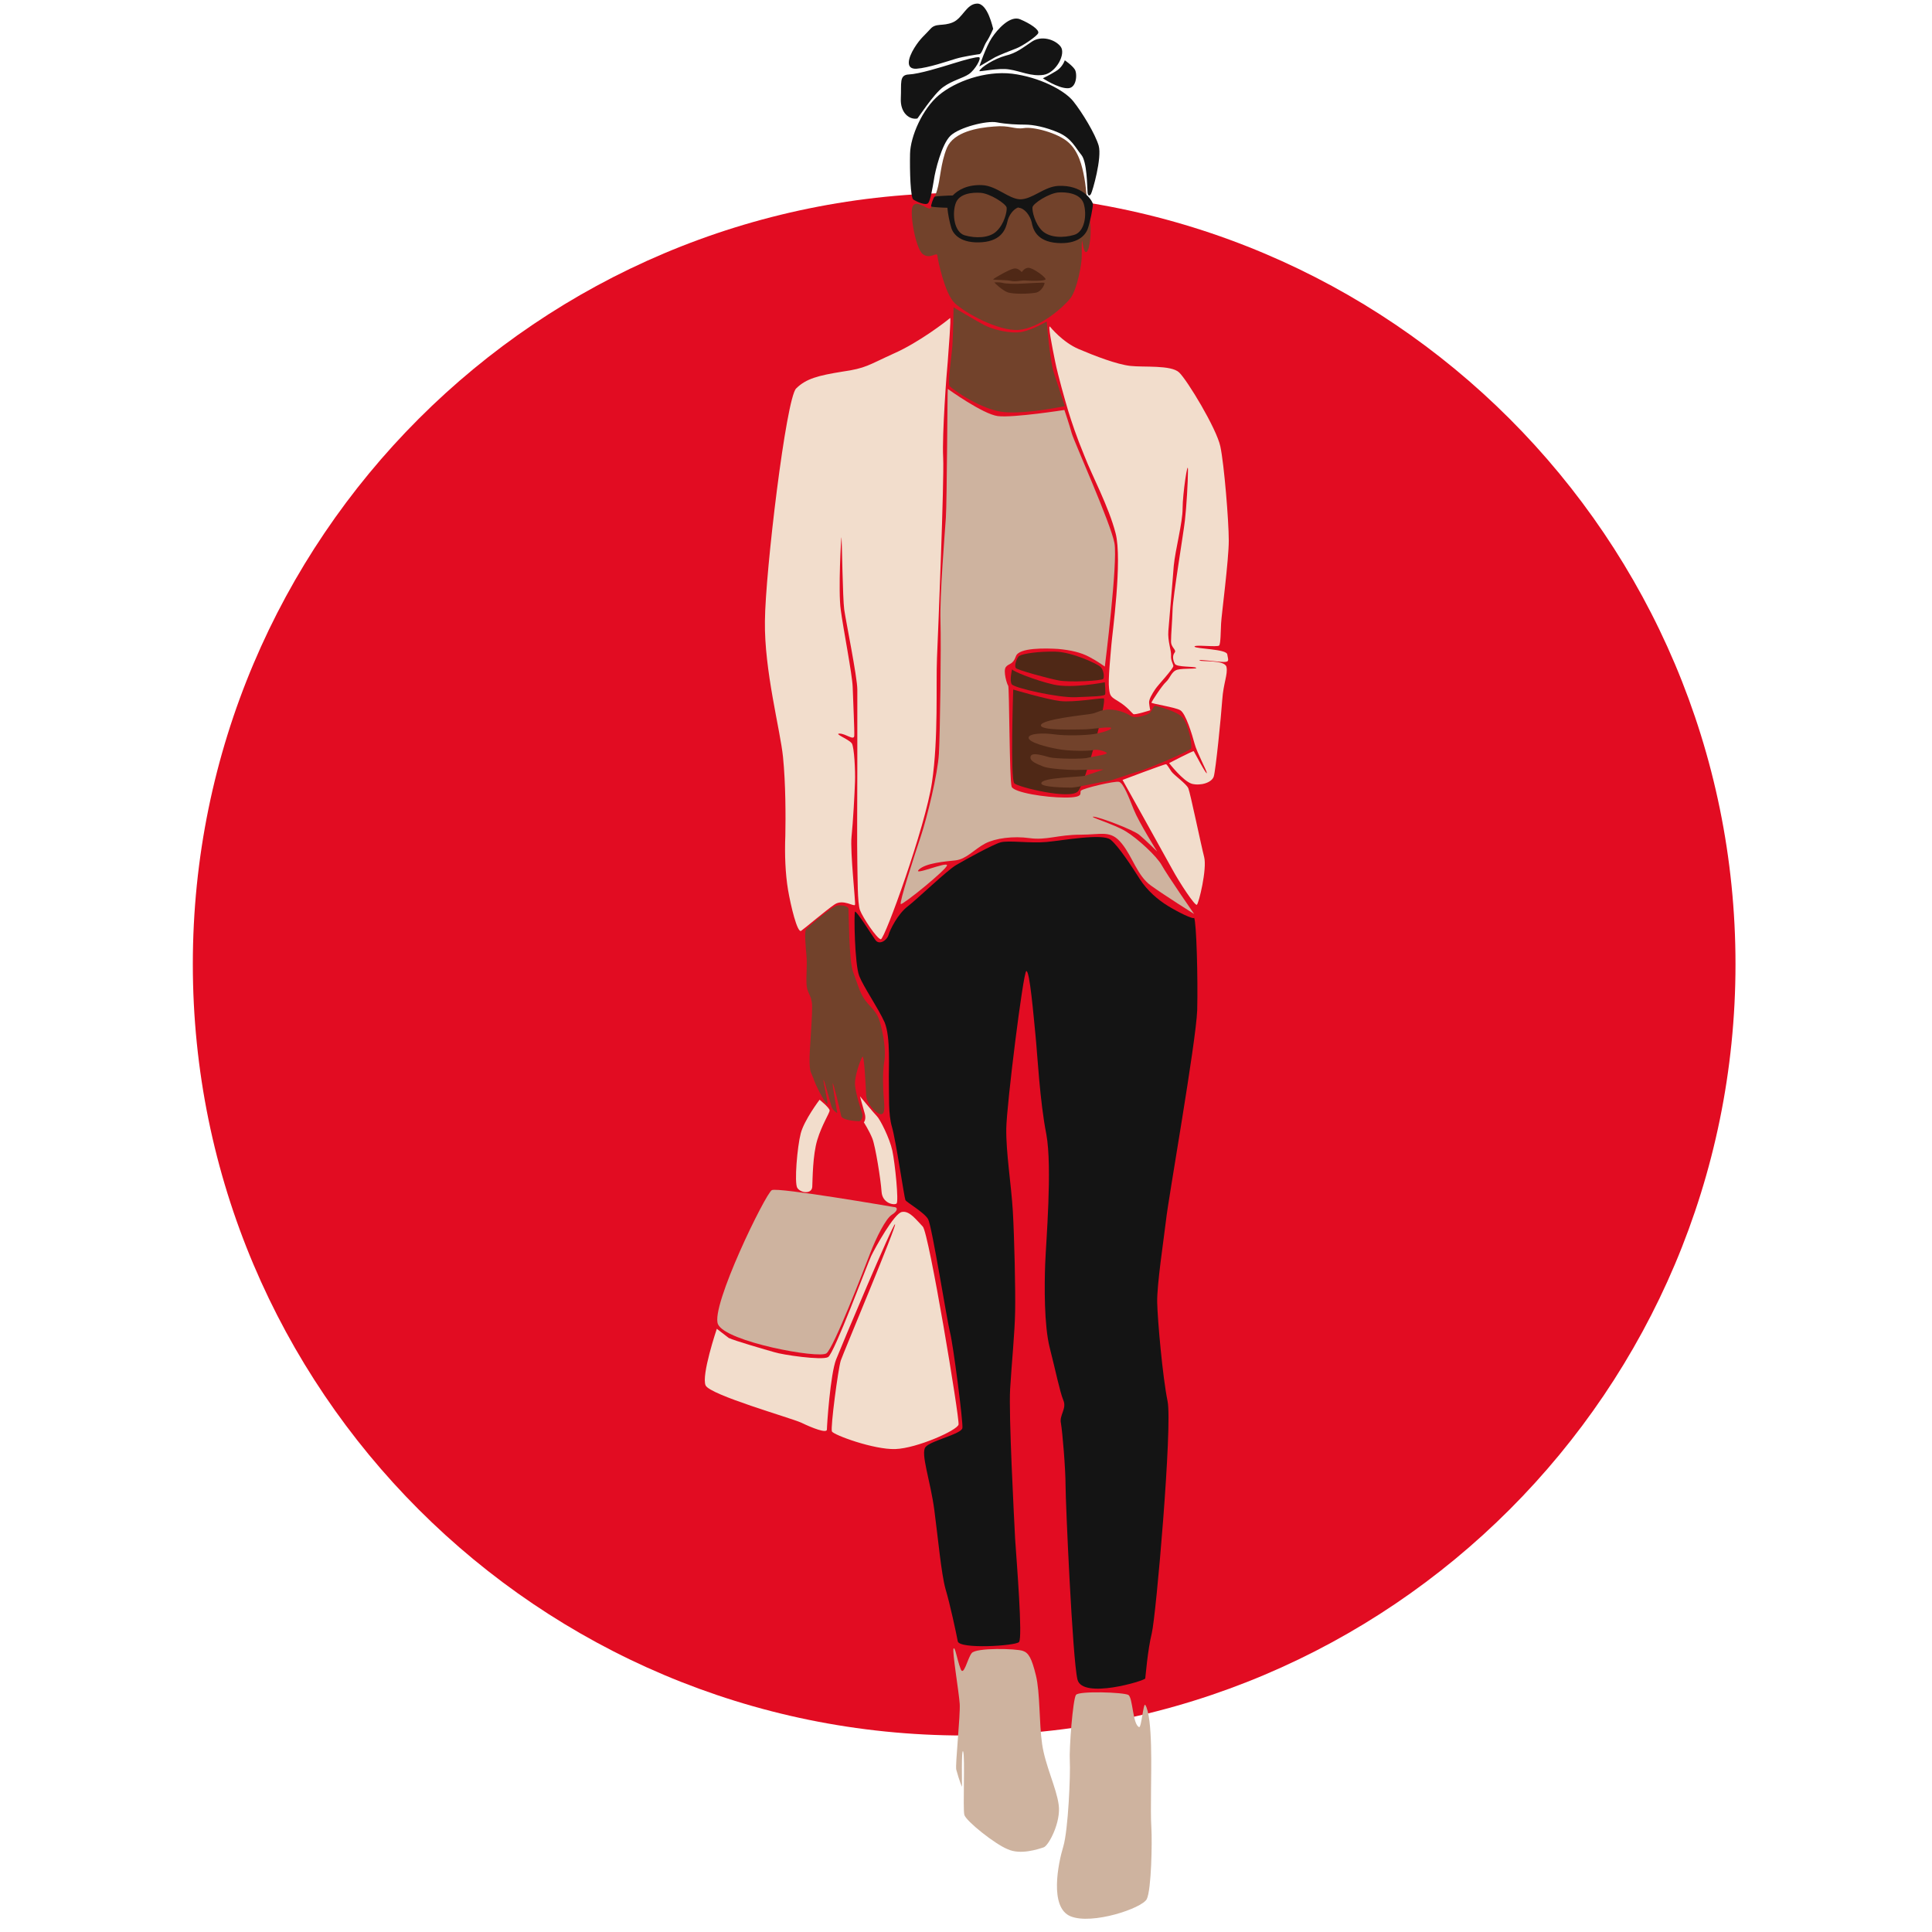 <svg xmlns="http://www.w3.org/2000/svg" xmlns:xlink="http://www.w3.org/1999/xlink" width="350" zoomAndPan="magnify" viewBox="0 0 262.5 262.5" height="350" preserveAspectRatio="xMidYMid meet" version="1.0"><defs><clipPath id="401f42e4e0"><path d="M 26.199 26.199 L 235.801 26.199 L 235.801 235.801 L 26.199 235.801 Z M 26.199 26.199 " clip-rule="nonzero"/></clipPath><clipPath id="6845a2c732"><path d="M 131 26.199 C 73.121 26.199 26.199 73.121 26.199 131 C 26.199 188.879 73.121 235.801 131 235.801 C 188.879 235.801 235.801 188.879 235.801 131 C 235.801 73.121 188.879 26.199 131 26.199 Z M 131 26.199 " clip-rule="nonzero"/></clipPath><clipPath id="8830407cae"><path d="M 95.25 43 L 167 43 L 167 197 L 95.25 197 Z M 95.25 43 " clip-rule="nonzero"/></clipPath></defs><g clip-path="url(#401f42e4e0)"><g clip-path="url(#6845a2c732)"><path fill="#e20c22" d="M 26.199 26.199 L 235.801 26.199 L 235.801 235.801 L 26.199 235.801 Z M 26.199 26.199 " fill-opacity="1" fill-rule="nonzero"/></g></g><path fill="#4f2816" d="M 137.508 90.93 C 137.508 90.93 137.141 92.441 137.457 92.961 C 137.77 93.48 143.836 94.832 146.137 94.73 C 148.441 94.625 150.164 94.625 150.164 94.312 C 150.219 94 150.113 92.699 150.113 92.699 C 150.113 92.699 145.668 93.586 143.156 93.012 C 140.648 92.441 137.562 91.191 137.508 90.93 Z M 137.508 90.93 " fill-opacity="1" fill-rule="nonzero"/><path fill="#4f2816" d="M 138.504 89.109 C 138.137 89.316 137.77 90.516 138.031 90.773 C 138.242 91.035 142.215 92.129 143.785 92.441 C 145.301 92.754 149.801 92.492 149.902 92.23 C 150.062 91.973 149.957 91.035 149.539 90.617 C 149.121 90.203 145.668 88.59 143.418 88.539 C 141.168 88.484 139.023 88.797 138.504 89.109 Z M 138.504 89.109 " fill-opacity="1" fill-rule="nonzero"/><path fill="#4f2816" d="M 137.664 93.688 C 137.664 93.688 137.246 105.918 137.82 106.438 C 138.398 106.957 145.355 108.676 146.453 107.531 C 147.551 106.387 150.48 94.938 149.957 94.887 C 149.484 94.832 145.875 95.457 144.047 95.25 C 142.215 95.043 137.664 93.688 137.664 93.688 Z M 137.664 93.688 " fill-opacity="1" fill-rule="nonzero"/><path fill="#72422b" d="M 145.145 19.328 C 146.559 20.574 147.027 22.5 147.34 24.219 C 147.656 25.934 147.656 27.965 148.02 29.629 C 148.387 31.297 148.074 33.898 147.656 34.211 C 147.238 34.523 147.078 32.855 147.027 32.699 C 146.977 32.598 146.977 33.793 146.977 34.73 C 147.027 35.668 146.348 39.414 145.406 40.559 C 144.465 41.754 141.273 44.566 138.449 44.824 C 135.625 45.035 131.074 42.484 129.715 41.184 C 128.355 39.883 127.414 35.301 127.363 34.73 C 127.309 34.156 126.367 35.301 125.375 34.523 C 124.379 33.742 123.543 28.797 124.016 28.016 C 124.484 27.184 125.742 28.227 126.211 28.328 C 126.684 28.434 126.785 27.391 127.309 25.883 C 127.781 24.375 127.781 22.188 128.668 20.055 C 129.609 17.922 132.801 17.348 135.051 17.191 C 137.246 16.984 137.77 17.609 139.129 17.402 C 140.332 17.191 143.68 18.027 145.145 19.328 Z M 129.559 41.754 C 129.559 41.754 129.508 45.5 129.402 46.957 C 129.297 48.414 128.723 52.109 129.035 52.477 C 129.348 52.84 133.43 55.805 136.621 56.012 C 139.809 56.223 144.672 55.18 144.672 55.18 C 144.672 55.18 143.68 52.215 143.156 50.551 C 142.633 48.883 142.215 43.68 142.215 43.68 C 142.215 43.68 140.387 44.773 138.867 45.086 C 137.352 45.398 134.895 44.773 133.797 44.199 C 132.695 43.629 129.559 41.754 129.559 41.754 Z M 113.762 123.039 C 113.031 123.145 109.789 125.953 109.527 126.266 C 109.266 126.578 109.473 128.711 109.578 129.906 C 109.684 131.156 109.527 132.406 109.578 133.656 C 109.633 134.902 110.156 135.059 110.312 136.258 C 110.469 137.453 109.945 142.711 109.996 144.32 C 110.051 145.934 110.207 145.57 110.625 146.82 C 111.098 148.07 112.246 150.098 112.402 149.996 C 112.559 149.891 111.828 146.926 111.879 146.715 C 111.934 146.508 112.82 149.84 112.98 150.359 C 113.137 150.879 113.762 151.242 113.762 151.242 C 113.762 151.242 113.082 147.391 113.137 147.184 C 113.188 146.977 114.18 150.984 114.285 151.609 C 114.391 152.23 116.43 152.336 116.746 152.336 C 117.059 152.285 117.266 151.711 117.164 151.348 C 117.059 151.035 116.223 148.539 116.168 147.34 C 116.117 146.145 116.902 144.012 117.164 143.594 C 117.426 143.176 117.633 147.758 117.688 148.797 C 117.738 149.84 118.785 151.086 119.516 151.348 C 120.25 151.609 120.195 150.516 120.09 149.316 C 119.988 148.121 119.883 145.832 120.145 144.219 C 120.406 142.605 119.988 140.418 119.57 138.91 C 119.148 137.402 118.367 136.984 117.582 135.945 C 116.797 134.902 116.484 133.551 115.906 132.043 C 115.332 130.531 115.332 124.078 115.281 123.453 C 115.176 123.145 114.496 122.934 113.762 123.039 Z M 155.867 97.07 C 155.133 97.332 154.191 97.645 153.566 97.227 C 152.938 96.812 151.367 96.238 150.164 96.445 C 148.961 96.656 149.121 96.863 148.074 97.02 C 147.027 97.176 141.535 97.75 141.43 98.527 C 141.328 99.309 146.137 99.102 147.184 99.102 C 148.23 99.102 150.793 98.684 150.949 98.895 C 151.105 99.102 150.113 99.465 148.699 99.727 C 147.34 99.934 144.727 99.984 143.262 99.777 C 141.797 99.57 139.758 99.621 139.758 100.246 C 139.758 100.871 142.215 101.496 143.629 101.754 C 145.094 102.066 147.918 102.066 148.543 101.91 C 149.121 101.754 150.324 102.121 150.375 102.328 C 150.426 102.535 148.441 102.797 147.812 102.953 C 147.238 103.16 143.473 103.109 142.633 102.898 C 141.797 102.691 140.176 102.121 140.02 102.797 C 139.863 103.473 141.012 103.836 141.746 104.148 C 142.477 104.461 145.195 104.617 146.137 104.617 C 147.078 104.617 150.062 104.512 149.902 104.566 C 149.746 104.617 148.125 105.191 147.445 105.398 C 146.766 105.605 141.43 105.605 141.484 106.438 C 141.484 106.957 144.621 107.012 145.613 107.012 C 146.609 106.957 149.484 106.23 150.219 106.18 C 150.949 106.125 153.617 105.086 154.82 104.773 C 155.973 104.461 161.621 102.066 161.828 101.703 C 162.039 101.285 161.461 98.371 160.625 97.438 C 159.789 96.551 157.07 95.926 157.07 95.926 C 156.652 95.719 156.598 96.812 155.867 97.07 Z M 155.867 97.07 " fill-opacity="1" fill-rule="nonzero"/><g clip-path="url(#8830407cae)"><path fill="#f2ddcc" d="M 128.773 49.094 C 128.617 50.602 127.988 59.031 128.145 62.152 C 128.305 65.277 127.465 85.727 127.309 89.371 C 127.152 93.012 127.52 100.246 126.629 106.281 C 125.742 112.32 120.195 127.672 119.672 127.617 C 119.148 127.566 117.215 124.652 116.848 123.664 C 116.484 122.676 116.535 119.188 116.484 117.16 C 116.43 115.129 116.484 107.531 116.484 104.773 C 116.484 102.016 116.484 95.301 116.484 93.688 C 116.484 92.023 114.914 84.32 114.703 82.812 C 114.496 81.305 114.391 73.445 114.34 73.031 C 114.285 72.664 113.867 80.418 114.234 82.863 C 114.547 85.312 115.805 91.66 115.855 93.375 C 115.906 95.094 116.117 99.359 116.066 99.984 C 116.012 100.664 114.914 99.672 114.078 99.672 C 113.238 99.672 115.383 100.453 115.75 101.027 C 116.066 101.598 116.223 104.668 116.168 106.23 C 116.117 107.793 115.906 111.695 115.699 113.672 C 115.488 115.703 116.273 122.676 116.168 122.934 C 116.066 123.246 114.547 122.102 113.398 122.883 C 112.246 123.664 109.371 126.109 108.848 126.473 C 108.324 126.785 107.434 123.039 107.07 120.906 C 106.703 118.719 106.598 116.066 106.703 113.516 C 106.754 110.965 106.754 106.492 106.387 102.848 C 106.023 99.207 103.824 91.086 103.93 84.375 C 103.984 77.66 106.809 54.141 108.168 52.785 C 109.527 51.434 111.199 51.02 114.441 50.496 C 117.688 50.027 117.949 49.613 121.398 48.051 C 124.852 46.543 128.668 43.578 129.086 43.211 C 129.246 43.055 128.879 47.582 128.773 49.094 Z M 143.367 49.145 C 143.785 51.176 144.727 54.453 145.145 55.855 C 145.562 57.211 146.242 59.293 147.34 61.945 C 148.387 64.652 150.637 68.816 151.578 72.457 C 152.52 76.102 151.105 86.246 151.004 87.602 C 150.898 88.953 150.531 92.387 150.688 93.531 C 150.793 94.625 150.949 94.68 152.047 95.355 C 153.148 96.031 153.773 96.863 153.984 97.02 C 154.191 97.176 156.285 96.5 156.285 96.5 C 156.285 96.5 156.18 96.031 156.129 95.512 C 156.074 95.043 156.547 94.262 156.965 93.637 C 157.383 93.012 159.477 90.828 159.422 90.461 C 159.371 90.152 159.059 89.734 159.109 89.059 C 159.16 88.383 158.637 87.133 158.742 85.727 C 158.848 84.32 159.32 79.066 159.477 76.879 C 159.684 74.695 160.68 71.051 160.68 69.074 C 160.68 67.098 161.41 62.258 161.41 63.871 C 161.41 65.484 161.203 68.918 160.992 70.738 C 160.781 72.562 159.371 81.043 159.32 82.812 C 159.266 84.582 159.109 86.145 159.109 87.082 C 159.059 88.016 159.945 88.277 159.578 88.695 C 159.266 89.109 159.371 89.734 159.633 90.203 C 159.895 90.672 162.195 90.516 162.508 90.723 C 162.824 90.93 160.836 90.773 160 90.984 C 159.16 91.191 159.004 92.129 158.43 92.648 C 157.855 93.168 156.492 95.301 156.441 95.457 C 156.391 95.613 159.684 96.082 160.363 96.5 C 161.098 96.914 161.984 99.828 162.301 101.027 C 162.613 102.223 163.973 104.723 163.973 105.035 C 163.922 105.344 162.301 102.223 162.195 102.066 C 162.145 101.965 158.848 103.68 158.848 103.68 C 158.848 103.68 160.73 106.125 161.934 106.492 C 163.137 106.801 164.652 106.336 164.914 105.5 C 165.176 104.668 165.91 97.383 166.066 95.094 C 166.223 92.805 166.852 91.609 166.641 90.617 C 166.43 89.629 163.242 89.941 162.98 89.734 C 162.719 89.527 165.438 89.941 166.273 89.941 C 167.113 89.941 166.852 89.629 166.746 88.902 C 166.641 88.172 162.457 88.172 162.301 87.859 C 162.195 87.547 165.438 87.965 165.648 87.703 C 165.855 87.445 165.855 85.777 165.91 84.688 C 165.961 83.594 166.953 76.102 166.953 73.445 C 166.953 70.793 166.328 63.09 165.805 60.645 C 165.281 58.199 161.305 51.641 160.207 50.602 C 159.109 49.562 155.395 49.926 153.566 49.715 C 151.734 49.508 148.754 48.363 146.559 47.426 C 144.359 46.492 142.688 44.41 142.688 44.41 C 142.32 43.941 142.949 47.062 143.367 49.145 Z M 111.355 149.422 C 111.355 149.422 109.266 152.18 108.793 154 C 108.324 155.824 107.906 160.664 108.324 161.391 C 108.793 162.121 110.312 162.277 110.363 161.234 C 110.414 160.195 110.414 156.969 111.043 154.887 C 111.672 152.805 112.719 151.242 112.719 150.879 C 112.719 150.516 111.355 149.422 111.355 149.422 Z M 117.477 151.242 C 117.738 152.074 117.371 152.492 117.371 152.492 C 117.371 152.492 118.105 153.637 118.523 154.68 C 118.941 155.719 119.672 160.297 119.777 161.91 C 119.883 163.523 121.504 163.785 121.816 163.523 C 122.133 163.266 121.609 158.059 121.242 156.344 C 120.875 154.625 119.57 152.074 119.148 151.66 C 118.73 151.242 116.848 148.953 116.848 148.953 C 116.848 148.953 117.215 150.359 117.477 151.242 Z M 97.395 180.539 C 97.395 180.539 95.25 186.891 95.875 188.242 C 96.504 189.543 107.328 192.613 108.848 193.289 C 110.363 194.02 112.352 194.801 112.352 194.227 C 112.352 193.656 112.82 186.68 113.605 184.703 C 114.391 182.727 121.348 166.18 121.609 166.336 C 121.871 166.492 114.652 183.664 114.234 184.859 C 113.867 186.059 112.82 193.965 113.031 194.488 C 113.238 194.957 118.73 196.984 121.66 196.883 C 124.59 196.777 130.082 194.332 130.238 193.551 C 130.395 192.719 126.211 167.48 125.375 166.648 C 124.539 165.812 123.598 164.461 122.551 164.668 C 121.504 164.824 118.891 169.562 118.367 170.652 C 117.844 171.746 113.344 183.922 112.508 184.391 C 111.672 184.859 106.285 184.078 105.188 183.715 C 104.086 183.402 99.746 182.152 99.016 181.789 C 98.387 181.32 97.395 180.539 97.395 180.539 Z M 152.52 105.969 C 152.52 105.969 158.219 116.168 159.266 118.094 C 160.312 120.02 162.352 123.09 162.613 122.934 C 162.875 122.777 164.027 118.043 163.605 116.43 C 163.188 114.816 161.723 107.738 161.461 107.113 C 161.203 106.492 159.527 105.344 159.16 104.824 C 158.797 104.305 158.586 103.887 158.43 103.836 C 158.273 103.785 152.52 105.969 152.52 105.969 Z M 152.52 105.969 " fill-opacity="1" fill-rule="nonzero"/></g><path fill="#141414" d="M 126.105 27.602 C 125.742 27.965 124.539 27.391 124.117 27.133 C 123.699 26.926 123.598 23.23 123.648 20.887 C 123.699 18.547 125.32 14.801 127.57 12.926 C 129.82 11.051 133.848 9.594 137.508 10.012 C 141.223 10.48 144.621 12.25 145.824 13.758 C 147.027 15.266 148.805 18.18 149.277 19.793 C 149.746 21.461 148.441 25.988 148.23 26.352 C 148.02 26.715 147.758 26.613 147.758 25.988 C 147.707 25.414 147.707 21.98 146.922 21.043 C 146.137 20.105 145.613 18.805 143.836 18.027 C 142.059 17.246 140.332 16.934 139.285 16.934 C 138.242 16.934 136.777 16.879 135.418 16.621 C 134.055 16.359 130.344 17.297 129.141 18.441 C 127.938 19.586 127.047 23.281 126.891 24.426 C 126.684 25.625 126.422 27.234 126.105 27.602 Z M 128.145 11.832 C 129.453 10.895 130.812 10.637 131.652 10.062 C 132.488 9.492 133.43 7.824 133.012 7.773 C 132.594 7.723 131.23 8.086 129.559 8.605 C 127.887 9.125 124.852 10.062 123.492 10.117 C 122.133 10.168 122.496 11.312 122.395 13.344 C 122.289 15.371 123.598 16.309 124.641 16.102 C 124.695 16.102 126.84 12.77 128.145 11.832 Z M 133.062 9.648 C 133.012 9.805 135.68 9.18 137.141 9.438 C 138.605 9.648 140.125 10.43 141.797 10.168 C 143.473 9.906 144.883 7.305 144.098 6.316 C 143.312 5.328 141.484 4.809 140.227 5.641 C 138.973 6.473 138.137 7.203 136.621 7.566 C 135.102 7.98 133.273 9.125 133.062 9.648 Z M 141.691 10.637 C 141.691 10.637 143.73 11.988 145.039 11.988 C 146.297 12.043 146.398 10.012 146.035 9.438 C 145.668 8.867 144.672 8.191 144.672 8.191 C 144.672 8.191 144.359 9.18 143.418 9.699 C 142.477 10.273 141.691 10.637 141.691 10.637 Z M 135.207 7.773 C 135.836 7.461 137.246 6.891 138.082 6.578 C 138.922 6.266 140.906 4.91 141.066 4.496 C 141.223 4.027 139.965 3.195 138.605 2.621 C 137.246 2.051 135.52 3.977 134.738 5.172 C 133.953 6.367 133.062 9.023 133.062 9.023 C 133.062 9.023 134.578 8.137 135.207 7.773 Z M 134.945 3.922 C 134.895 3.82 134.215 0.438 132.75 0.488 C 131.285 0.539 130.812 2.465 129.453 3.039 C 128.094 3.609 127.152 3.09 126.422 3.922 C 125.688 4.754 125.059 5.172 124.223 6.523 C 123.387 7.879 122.969 9.438 124.539 9.336 C 126.105 9.23 128.828 8.293 129.871 7.98 C 130.918 7.668 132.695 7.41 133.062 7.359 C 133.43 7.305 133.637 6.266 134.055 5.641 C 134.477 5.016 134.945 3.922 134.945 3.922 Z M 147.812 31.035 C 147.5 31.973 146.398 33.219 143.629 33.012 C 140.805 32.805 140.332 31.086 140.176 30.203 C 139.965 29.316 139.234 28.277 138.398 28.227 C 138.398 28.227 138.398 28.227 138.398 28.172 C 137.664 28.383 137.039 29.316 136.879 30.098 C 136.672 30.984 136.199 32.699 133.43 32.91 C 130.605 33.117 129.508 31.867 129.246 30.93 C 129.035 30.254 128.773 29.004 128.723 28.227 C 127.988 28.227 126.629 28.121 126.523 28.07 C 126.422 28.016 126.84 26.77 126.996 26.715 C 127.102 26.664 128.828 26.559 129.453 26.559 C 130.133 25.832 131.441 25.051 133.48 25.156 C 135.418 25.258 137.039 27.027 138.605 27.082 C 140.281 27.082 141.848 25.363 143.785 25.258 C 147.027 25.102 148.336 27.133 148.492 27.703 C 148.492 28.277 148.125 30.098 147.812 31.035 Z M 136.777 28.227 C 136.723 27.703 134.477 26.246 133.168 26.195 C 132.277 26.145 130.289 26.195 129.82 27.703 C 129.348 29.16 129.664 31.555 131.074 31.973 C 132.488 32.387 134.422 32.387 135.418 31.398 C 136.461 30.41 136.828 28.746 136.777 28.227 Z M 147.238 27.652 C 146.766 26.195 144.727 26.09 143.891 26.145 C 142.582 26.195 140.332 27.652 140.281 28.172 C 140.227 28.691 140.594 30.359 141.59 31.348 C 142.633 32.336 144.516 32.336 145.93 31.918 C 147.395 31.504 147.707 29.16 147.238 27.652 Z M 158.691 123.09 C 157.332 122.258 155.867 121.008 154.871 119.449 C 153.879 117.887 151.996 114.973 150.898 114.09 C 149.801 113.203 144.414 114.191 142.215 114.398 C 139.965 114.609 137.039 114.141 135.938 114.453 C 134.84 114.766 131.18 116.793 129.926 117.523 C 128.668 118.25 124.695 122.102 123.336 123.145 C 121.977 124.184 120.93 126.316 120.719 127.047 C 120.512 127.773 119.465 128.449 118.941 127.723 C 118.418 126.992 116.379 123.715 116.168 123.871 C 116.012 124.027 116.117 131 116.746 132.613 C 117.371 134.176 119.309 136.934 120.195 138.91 C 121.035 140.941 120.719 145.207 120.773 147.082 C 120.824 148.902 120.668 151.348 121.191 153.117 C 121.715 154.887 122.863 162.742 123.02 163.055 C 123.176 163.367 125.582 164.723 126.105 165.656 C 126.629 166.594 128.668 179.449 129.086 181.062 C 129.508 182.676 130.867 193.188 130.762 194.02 C 130.656 194.852 126.422 195.734 125.742 196.621 C 125.059 197.504 126.422 201.199 126.945 205.156 C 127.465 209.109 127.887 213.793 128.461 215.875 C 129.086 217.957 129.926 221.91 130.133 223.004 C 130.344 224.098 137.926 223.629 138.449 223.109 C 138.973 222.586 138.137 212.285 137.926 209.109 C 137.77 205.988 137.039 192.25 137.246 188.711 C 137.457 185.172 137.875 181.164 137.926 178.148 C 137.98 175.129 137.82 168.156 137.613 164.566 C 137.402 160.973 136.672 156.602 136.723 153.324 C 136.777 150.047 139.023 132.043 139.445 131.938 C 139.914 131.832 140.438 138.129 140.699 140.73 C 140.961 143.332 141.273 149.578 142.164 154.105 C 143 158.633 142.109 168.883 142.008 171.746 C 141.902 174.66 141.848 180.074 142.633 183.145 C 143.418 186.215 143.992 189.074 144.465 190.219 C 144.988 191.418 143.891 192.25 144.152 193.395 C 144.359 194.59 144.777 199.586 144.777 201.824 C 144.777 204.062 145.719 225.5 146.398 228.207 C 147.078 230.914 155.551 228.363 155.605 228.051 C 155.656 227.738 155.918 224.254 156.492 221.91 C 157.07 219.57 159.32 193.707 158.637 190.375 C 157.957 187.047 157.277 179.344 157.227 176.949 C 157.176 174.555 158.117 168.418 158.43 165.762 C 158.691 163.16 162.508 141.617 162.664 137.246 C 162.77 132.875 162.562 125.277 162.246 124.703 C 162.145 124.965 160.051 123.922 158.691 123.09 Z M 158.691 123.09 " fill-opacity="1" fill-rule="nonzero"/><path fill="#ceb39f" d="M 121.191 165.035 C 120.352 165.555 119.047 168.156 118.207 170.34 C 117.371 172.527 113.293 183.09 112.297 183.871 C 111.305 184.652 98.594 182.309 97.551 179.918 C 96.504 177.523 104.035 162.121 104.871 161.703 C 105.707 161.285 121.398 163.992 121.398 163.992 C 122.027 163.992 122.027 164.512 121.191 165.035 Z M 128.773 52.84 C 128.723 52.996 128.668 68.035 128.512 70.375 C 128.355 72.664 127.676 80.887 127.781 84.375 C 127.887 87.859 127.727 99.516 127.57 102.379 C 127.414 105.191 125.949 111.121 125.113 113.621 C 124.277 116.117 122.133 122.727 122.395 122.832 C 122.707 122.934 128.617 118.148 128.668 117.574 C 128.723 117.004 123.91 119.082 124.852 118.148 C 125.793 117.262 128.355 117.055 129.82 116.898 C 131.285 116.742 132.383 115.391 133.848 114.609 C 135.258 113.879 137.664 113.566 139.914 113.879 C 142.164 114.191 143.785 113.41 146.766 113.41 C 149.746 113.41 150.898 112.734 152.414 114.609 C 153.93 116.48 154.508 118.98 156.391 120.332 C 158.273 121.688 162.246 124.184 162.246 124.184 C 162.246 124.184 158.535 118.824 157.855 117.574 C 157.176 116.324 154.508 113.879 152.938 112.941 C 151.422 112.008 147.758 110.914 148.598 110.965 C 149.434 111.02 153.93 112.734 154.77 113.41 C 155.605 114.09 157.227 115.703 157.227 115.703 C 157.227 115.703 154.715 111.695 154.035 109.977 C 153.355 108.262 152.625 106.387 152.047 106.23 C 151.473 106.074 147.133 107.113 146.871 107.426 C 146.609 107.738 147.445 108.363 144.727 108.363 C 142.008 108.363 137.82 107.688 137.457 106.906 C 137.141 106.125 137.141 93.324 136.984 93.168 C 136.828 93.012 136.254 91.141 136.672 90.617 C 137.09 90.098 137.613 90.359 138.031 89.16 C 138.449 87.965 142.109 88.07 143.785 88.172 C 145.457 88.328 146.871 88.641 148.02 89.266 C 149.121 89.84 150.113 90.566 150.113 90.566 C 150.113 90.566 151.891 76.465 151.422 73.809 C 150.949 71.156 145.875 59.863 145.617 58.875 C 145.355 57.887 144.621 55.703 144.621 55.703 C 144.621 55.703 137.664 56.793 135.574 56.535 C 133.535 56.273 128.773 52.84 128.773 52.84 Z M 154.77 234.66 C 153.879 234.297 153.93 230.652 153.305 230.289 C 152.676 229.926 146.559 229.719 146.191 230.289 C 145.773 230.863 145.25 237.574 145.355 239.293 C 145.457 241.008 145.145 248.66 144.465 250.898 C 143.785 253.133 142.531 259.172 145.457 260.367 C 148.387 261.562 155.188 259.273 155.812 258.027 C 156.441 256.777 156.547 250.273 156.441 248.449 C 156.336 246.68 156.391 245.641 156.391 243.09 C 156.391 240.957 156.652 233.254 155.605 231.641 C 155.344 231.332 155.082 234.766 154.77 234.66 Z M 141.797 251 C 142.477 250.793 144.203 247.516 143.836 245.172 C 143.523 242.883 142.008 239.863 141.59 236.949 C 141.168 234.035 141.328 229.977 140.75 227.637 C 140.176 225.293 139.758 224.566 138.973 224.305 C 138.137 223.992 132.594 223.836 132.016 224.617 C 131.441 225.348 130.918 227.949 130.5 226.699 C 130.027 225.449 129.77 223.68 129.559 223.992 C 129.348 224.305 130.289 229.926 130.395 231.484 C 130.5 233.047 129.77 239.812 129.926 240.438 C 130.395 242.152 130.711 242.777 130.711 242.777 C 130.711 242.777 130.605 237.316 130.867 237.992 C 131.129 238.719 130.812 245.746 131.023 246.578 C 131.23 247.41 135.207 250.586 136.934 251.262 C 138.66 252.043 141.012 251.262 141.797 251 Z M 141.797 251 " fill-opacity="1" fill-rule="nonzero"/><path fill="#4f2816" d="M 138.816 36.969 C 138.922 36.863 139.34 36.188 140.02 36.445 C 140.699 36.656 142.109 37.695 142.059 37.957 C 141.953 38.215 139.914 38.164 139.34 38.113 C 138.762 38.059 138.031 38.32 137.352 38.164 C 136.672 38.008 134.945 38.059 134.945 37.957 C 134.945 37.852 137.141 36.602 137.719 36.5 C 138.344 36.344 138.816 36.969 138.816 36.969 Z M 138.816 36.969 " fill-opacity="1" fill-rule="nonzero"/><path fill="#4f2816" d="M 135.102 38.371 C 135.207 38.527 136.199 39.465 136.934 39.727 C 137.719 39.984 139.809 39.934 140.699 39.777 C 141.59 39.621 142.008 38.477 141.902 38.426 C 141.746 38.371 139.703 38.477 138.973 38.527 C 138.188 38.582 136.621 38.582 136.199 38.426 C 135.781 38.32 135.102 38.371 135.102 38.371 Z M 135.102 38.371 " fill-opacity="1" fill-rule="nonzero"/></svg>